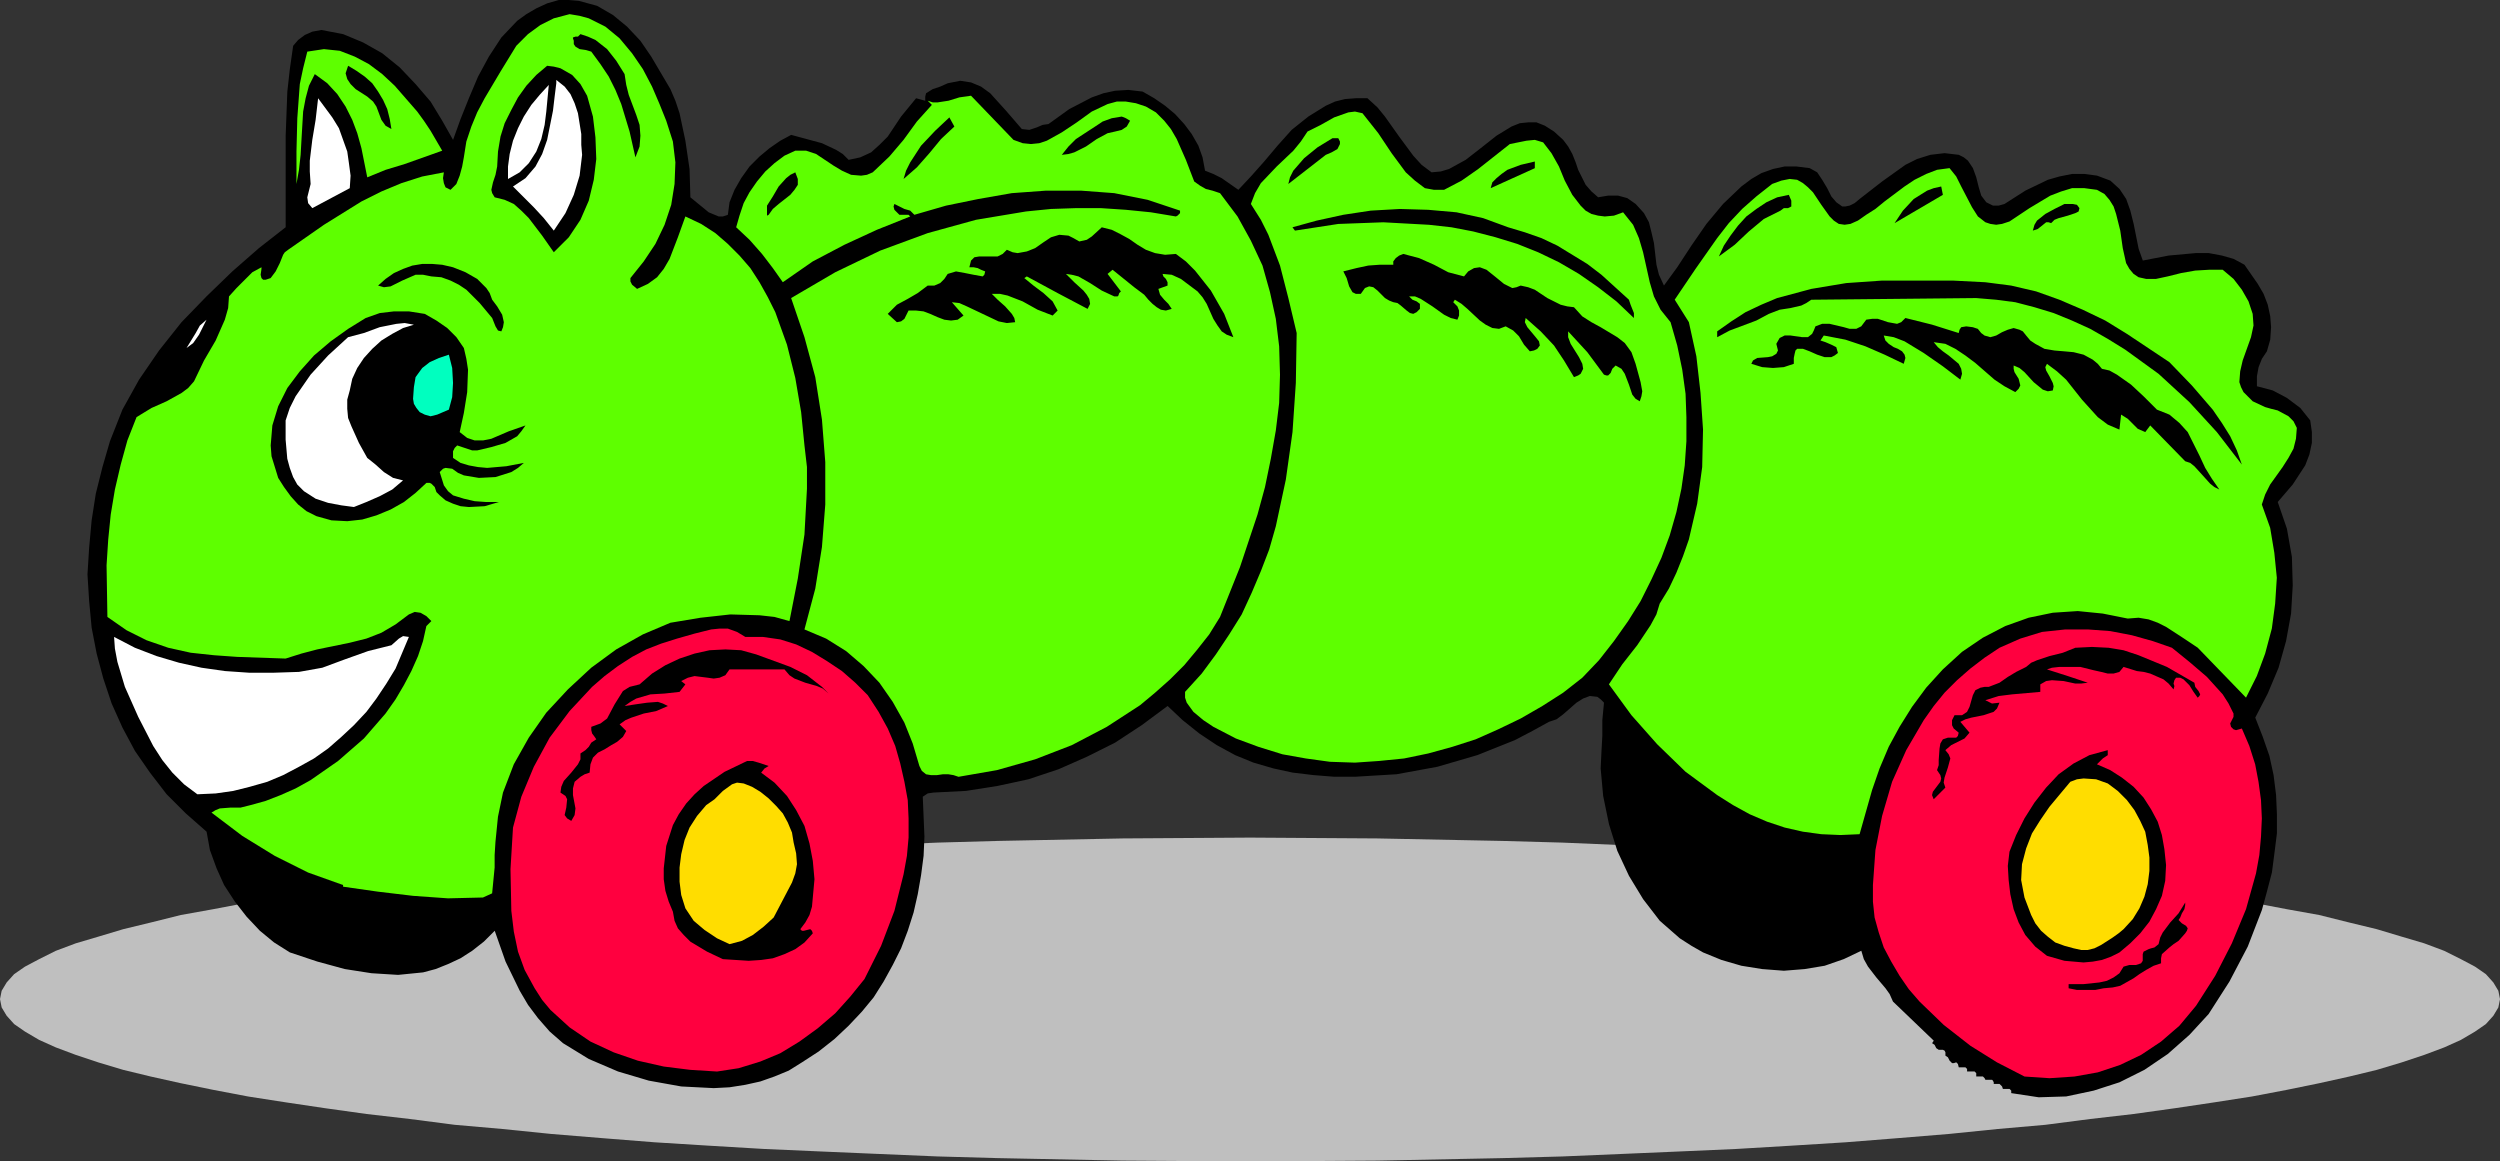 <?xml version="1.0" encoding="UTF-8" standalone="no"?>
<svg
   version="1.0"
   width="128.355mm"
   height="59.631mm"
   id="svg41"
   sodipodi:docname="Bug Toy.wmf"
   xmlns:inkscape="http://www.inkscape.org/namespaces/inkscape"
   xmlns:sodipodi="http://sodipodi.sourceforge.net/DTD/sodipodi-0.dtd"
   xmlns="http://www.w3.org/2000/svg"
   xmlns:svg="http://www.w3.org/2000/svg">
  <rect width="100%" height="100%" fill="#333333" stroke="none"/>
  <sodipodi:namedview
     id="namedview41"
     pagecolor="#ffffff"
     bordercolor="#000000"
     borderopacity="0.25"
     inkscape:showpageshadow="2"
     inkscape:pageopacity="0.0"
     inkscape:pagecheckerboard="0"
     inkscape:deskcolor="#d1d1d1"
     inkscape:document-units="mm" />
  <defs
     id="defs1">
    <pattern
       id="WMFhbasepattern"
       patternUnits="userSpaceOnUse"
       width="6"
       height="6"
       x="0"
       y="0" />
  </defs>
  <path
     style="fill:#bfbfbf;fill-opacity:1;fill-rule:evenodd;stroke:none"
     d="m 242.561,225.379 24.725,-0.162 24.24,-0.485 11.635,-0.323 11.474,-0.485 11.312,-0.485 10.989,-0.485 10.827,-0.646 10.342,-0.646 10.181,-0.808 9.858,-0.808 9.534,-0.969 9.211,-0.808 8.726,-1.131 8.403,-0.969 8.08,-1.131 7.595,-1.131 7.272,-1.131 6.787,-1.292 6.302,-1.292 5.818,-1.292 5.333,-1.292 4.848,-1.454 4.363,-1.454 3.878,-1.454 3.232,-1.454 2.747,-1.616 2.101,-1.454 1.454,-1.616 0.97,-1.616 0.323,-1.616 -0.323,-1.616 -0.97,-1.616 -1.454,-1.616 -2.101,-1.454 -2.747,-1.454 -3.232,-1.616 -3.878,-1.454 -4.363,-1.292 -4.848,-1.454 -5.333,-1.292 -5.818,-1.454 -6.302,-1.131 -6.787,-1.292 -7.272,-1.131 -7.595,-1.131 -8.08,-1.131 -8.403,-1.131 -8.726,-0.969 -9.211,-0.808 -9.534,-0.969 -9.858,-0.808 -10.181,-0.808 -10.342,-0.646 -10.827,-0.646 -10.989,-0.485 -11.312,-0.485 -11.474,-0.485 -11.635,-0.323 -24.24,-0.485 -24.725,-0.162 -24.725,0.162 -24.24,0.485 -11.635,0.323 -11.474,0.485 -11.312,0.485 -10.989,0.485 -10.827,0.646 -10.342,0.646 -10.181,0.808 -9.858,0.808 -9.534,0.969 -9.211,0.808 -8.726,0.969 -8.403,1.131 -8.08,1.131 -7.595,1.131 -7.272,1.131 -6.787,1.292 -6.302,1.131 -5.818,1.454 -5.333,1.292 -4.848,1.454 -4.363,1.292 -3.878,1.454 -3.232,1.616 -2.747,1.454 -2.101,1.454 -1.454,1.616 -0.97,1.616 L 0,193.874 l 0.323,1.616 0.97,1.616 1.454,1.616 2.101,1.454 2.747,1.616 3.232,1.454 3.878,1.454 4.363,1.454 4.848,1.454 5.333,1.292 5.818,1.292 6.302,1.292 6.787,1.292 7.272,1.131 7.595,1.131 8.08,1.131 8.403,0.969 8.726,1.131 9.211,0.808 9.534,0.969 9.858,0.808 10.181,0.808 10.342,0.646 10.827,0.646 10.989,0.485 11.312,0.485 11.474,0.485 11.635,0.323 24.24,0.485 z"
     id="path1" />
  <path
     style="fill:#000000;fill-opacity:1;fill-rule:evenodd;stroke:none"
     d="m 130.088,17.287 0.97,2.262 0.808,2.423 1.131,5.332 0.808,5.493 0.162,5.493 3.555,2.908 1.939,0.808 h 0.808 l 0.97,-0.323 0.323,-2.423 0.97,-2.423 1.293,-2.262 1.616,-2.262 1.939,-1.939 1.939,-1.616 2.101,-1.454 2.101,-1.131 5.979,1.616 2.747,1.292 1.293,0.808 1.131,1.131 2.262,-0.485 2.101,-0.969 1.616,-1.454 1.616,-1.616 2.586,-3.877 2.909,-3.554 1.778,0.485 v -0.808 l 0.162,-0.646 1.293,-0.808 1.454,-0.485 1.454,-0.646 2.424,-0.485 2.101,0.323 1.939,0.808 1.778,1.292 3.07,3.393 3.07,3.554 1.454,0.162 1.454,-0.485 1.131,-0.485 1.131,-0.162 4.04,-2.908 4.363,-2.262 2.262,-0.808 2.262,-0.485 2.586,-0.162 2.747,0.323 2.262,1.292 2.101,1.454 1.939,1.616 1.778,1.939 1.454,1.939 1.293,2.262 0.808,2.262 0.485,2.585 1.616,0.646 1.616,0.808 3.232,2.262 2.424,-2.585 2.586,-2.908 2.586,-3.07 2.747,-3.07 3.232,-2.585 3.394,-2.1 1.778,-0.808 1.939,-0.485 2.101,-0.162 h 2.262 l 1.939,1.777 1.454,1.777 2.747,3.877 2.747,3.716 1.616,1.777 1.939,1.454 1.778,-0.162 1.616,-0.485 3.232,-1.777 2.909,-2.262 3.07,-2.423 2.909,-1.777 1.616,-0.646 1.616,-0.162 h 1.616 l 1.616,0.646 1.778,1.131 1.778,1.616 0.97,1.292 0.808,1.454 0.646,1.616 0.485,1.454 1.454,2.908 1.131,1.292 1.293,1.131 1.939,-0.323 h 1.939 l 1.778,0.485 1.616,1.131 1.616,1.777 0.97,1.777 0.485,1.939 0.485,2.1 0.485,4.201 0.485,1.939 0.97,2.1 2.586,-3.554 2.747,-4.201 2.909,-4.201 3.232,-3.877 3.555,-3.393 1.939,-1.454 1.939,-1.131 2.262,-0.808 2.262,-0.485 h 2.262 l 2.586,0.323 1.454,0.808 0.97,1.454 0.97,1.616 0.808,1.616 0.97,1.131 1.131,0.808 h 0.646 l 0.808,-0.162 0.97,-0.485 0.97,-0.808 4.363,-3.393 4.525,-3.231 2.262,-1.131 2.586,-0.808 2.747,-0.323 2.747,0.323 0.97,0.485 0.808,0.646 0.97,1.454 0.646,1.777 0.485,1.939 0.485,1.616 0.97,1.292 1.293,0.646 h 1.131 l 1.131,-0.323 4.04,-2.585 4.363,-2.1 2.262,-0.646 2.424,-0.485 h 2.424 l 2.424,0.323 2.586,0.969 1.778,1.616 1.293,1.939 0.808,2.262 0.646,2.585 0.97,4.847 0.808,2.262 5.01,-0.969 5.333,-0.485 h 2.424 l 2.586,0.485 2.262,0.646 2.101,1.131 2.586,3.716 1.131,1.939 0.808,2.1 0.485,2.262 0.162,2.1 -0.162,2.423 -0.646,2.262 -0.97,1.454 -0.646,1.616 -0.323,1.777 v 1.939 l 3.07,0.808 2.747,1.454 2.586,1.939 1.939,2.423 0.323,2.262 v 2.1 l -0.485,2.262 -0.808,2.1 -2.424,3.716 -2.909,3.393 1.778,5.17 0.97,5.493 0.162,5.493 -0.323,5.493 -0.97,5.332 -1.454,5.17 -2.101,5.008 -2.424,4.685 1.454,3.716 1.293,3.716 0.808,3.716 0.485,3.877 0.162,3.716 v 3.716 l -0.485,3.877 -0.485,3.716 -0.97,3.716 -0.97,3.554 -2.747,7.109 -3.555,6.786 -4.04,6.301 -3.717,4.039 -4.202,3.716 -4.525,3.07 -4.848,2.423 -5.01,1.616 -5.333,1.131 -5.333,0.162 -5.333,-0.808 v -0.485 l -0.323,-0.323 h -1.293 l -0.162,-0.485 -0.485,-0.485 h -1.131 v -0.323 l -0.162,-0.323 -0.162,-0.162 h -1.293 l -0.162,-0.323 -0.323,-0.323 h -1.293 v -0.646 l -0.323,-0.323 h -1.454 v -0.485 l -0.323,-0.323 h -1.293 l -0.162,-0.646 -0.323,-0.323 -0.485,0.162 h -0.323 l -0.485,-0.485 -0.323,-0.646 -0.485,-0.323 v -0.646 l -0.162,-0.323 -0.323,-0.162 h -0.808 l -0.485,-0.323 -0.323,-0.646 -0.485,-0.323 0.323,-0.485 -7.918,-7.593 -0.646,-1.454 -0.808,-1.131 -1.778,-2.1 -1.616,-2.1 -0.808,-1.454 -0.485,-1.616 -3.394,1.616 -3.717,1.292 -3.878,0.646 -4.04,0.323 -4.202,-0.323 -4.04,-0.646 -3.878,-1.131 -3.555,-1.454 -2.262,-1.292 -2.262,-1.454 -3.878,-3.393 -3.232,-4.201 -2.747,-4.524 -2.262,-4.847 -1.616,-5.17 -1.131,-5.493 -0.485,-5.332 0.162,-3.393 0.162,-2.908 v -3.07 l 0.323,-3.393 -0.646,-0.646 -0.646,-0.485 -1.454,-0.162 -1.293,0.485 -1.293,0.808 -2.586,2.262 -1.293,0.969 -1.454,0.485 -3.232,1.777 -3.394,1.777 -7.272,2.908 -7.757,2.262 -7.918,1.454 -8.08,0.485 h -4.04 l -4.04,-0.323 -4.04,-0.485 -3.717,-0.808 -3.878,-1.131 -3.555,-1.454 -3.555,-1.939 -3.394,-2.262 -3.232,-2.585 -2.909,-2.747 -5.01,3.716 -5.171,3.393 -5.494,2.747 -5.494,2.423 -5.818,1.939 -5.979,1.292 -6.141,0.969 -6.302,0.323 -1.131,0.162 -0.97,0.646 0.323,7.755 -0.162,3.716 -0.485,3.716 -0.646,3.716 -0.808,3.554 -1.131,3.554 -1.293,3.393 -1.616,3.231 -1.778,3.231 -1.939,3.07 -2.262,2.747 -2.586,2.747 -2.747,2.585 -3.07,2.423 -3.232,2.1 -2.586,1.616 -2.747,1.131 -2.747,0.969 -2.909,0.646 -3.07,0.485 -3.07,0.162 -6.302,-0.323 -6.302,-1.131 -5.979,-1.777 -5.656,-2.423 -5.01,-3.07 -2.586,-2.262 -2.262,-2.585 -1.939,-2.585 -1.616,-2.747 -2.747,-5.655 -2.101,-5.978 -2.101,2.1 -2.262,1.777 -2.262,1.454 -2.424,1.131 -2.424,0.969 -2.424,0.646 -4.848,0.485 -5.171,-0.323 -5.171,-0.808 -5.333,-1.454 -5.333,-1.777 -3.07,-1.939 -2.747,-2.262 -2.586,-2.747 -2.262,-2.908 -2.101,-3.231 -1.454,-3.231 -1.293,-3.554 -0.646,-3.554 -4.04,-3.554 -3.717,-3.716 -3.232,-4.201 -2.909,-4.201 -2.424,-4.524 -2.101,-4.685 -1.616,-4.847 -1.293,-4.847 -0.97,-5.008 -0.485,-5.17 -0.323,-5.17 0.323,-5.17 0.485,-5.332 0.808,-5.17 1.293,-5.17 1.454,-5.008 2.424,-6.139 3.232,-5.816 3.878,-5.655 4.363,-5.493 4.848,-5.008 5.01,-4.847 5.171,-4.524 5.171,-4.039 V 26.335 l 0.323,-8.563 0.485,-4.362 0.646,-4.524 0.97,-1.131 1.293,-0.969 1.454,-0.646 1.778,-0.323 4.202,0.808 3.878,1.616 3.717,2.1 3.394,2.747 3.07,3.231 2.909,3.393 2.262,3.716 2.101,3.716 1.454,-4.039 1.616,-4.039 1.778,-4.201 2.101,-3.877 2.424,-3.716 3.07,-3.231 1.778,-1.292 1.939,-1.131 2.101,-0.969 L 108.433,0 h 1.939 l 1.939,0.162 3.555,0.969 3.07,1.777 2.747,2.262 2.586,2.747 2.101,3.07 z"
     id="path2" />
  <path
     style="fill:#5eff00;fill-opacity:1;fill-rule:evenodd;stroke:none"
     d="m 129.28,23.426 1.293,4.039 0.485,4.039 -0.162,4.201 -0.646,4.039 -1.293,3.877 -1.778,3.716 -2.262,3.393 -2.586,3.231 v 0.646 l 0.323,0.646 0.97,0.808 2.101,-0.969 1.778,-1.292 1.293,-1.616 1.131,-1.939 1.616,-4.201 1.454,-4.039 3.07,1.454 2.747,1.777 2.424,2.1 2.262,2.262 2.101,2.423 1.778,2.747 1.616,2.908 1.454,2.908 2.262,6.301 1.616,6.462 1.131,6.624 0.646,6.462 0.485,4.201 v 4.201 l -0.485,8.886 -1.293,8.563 -1.616,8.24 -2.909,-0.808 -2.909,-0.323 -5.656,-0.162 -5.818,0.646 -5.818,0.969 -5.333,2.262 -5.171,2.908 -4.848,3.554 -4.525,4.201 -4.202,4.524 -3.394,4.847 -2.909,5.17 -2.101,5.493 -0.97,4.685 -0.485,4.847 -0.162,2.585 v 2.423 l -0.485,5.008 -1.778,0.808 -6.787,0.162 -6.787,-0.485 -6.787,-0.808 -6.787,-0.969 v -0.323 l -6.787,-2.423 -6.464,-3.231 -6.302,-3.877 -5.979,-4.524 0.808,-0.485 0.808,-0.323 2.101,-0.162 h 1.939 l 1.939,-0.485 2.909,-0.808 2.909,-1.131 2.909,-1.292 2.909,-1.616 5.333,-3.716 5.01,-4.362 4.202,-4.847 1.939,-2.747 1.616,-2.747 1.454,-2.747 1.293,-2.908 0.97,-2.908 0.646,-2.908 0.97,-0.969 -0.97,-0.969 -1.131,-0.646 -1.131,-0.162 -1.131,0.485 -2.586,1.939 -2.747,1.616 -2.909,1.131 -3.232,0.808 -6.302,1.292 -3.07,0.808 -3.07,0.969 -9.373,-0.323 -4.525,-0.323 -4.525,-0.485 -4.363,-0.969 -4.202,-1.454 -3.878,-1.939 -3.717,-2.585 -0.162,-10.017 0.323,-5.008 0.485,-4.847 0.808,-4.847 1.131,-4.847 1.293,-4.685 1.778,-4.524 2.909,-1.777 2.909,-1.292 2.909,-1.616 1.293,-0.969 1.131,-1.292 1.939,-4.039 2.262,-3.877 1.778,-4.039 0.646,-2.262 0.162,-2.262 1.454,-1.616 1.616,-1.616 1.454,-1.454 1.778,-0.969 v 0.323 l -0.162,1.131 0.162,0.646 0.323,0.323 h 0.485 l 0.97,-0.323 0.97,-1.292 0.808,-1.616 0.646,-1.616 0.323,-0.485 0.646,-0.485 6.949,-4.847 7.272,-4.524 3.878,-1.939 3.878,-1.616 4.04,-1.292 4.202,-0.808 -0.162,1.131 0.162,0.969 0.323,0.808 0.97,0.485 1.131,-1.131 0.646,-1.616 0.485,-1.777 0.323,-1.777 0.485,-3.07 0.97,-2.908 1.131,-2.747 1.454,-2.747 3.07,-5.17 3.07,-5.008 2.262,-2.262 2.424,-1.777 2.586,-1.292 3.07,-0.808 1.939,0.323 1.778,0.485 3.232,1.616 2.747,2.262 2.424,2.908 2.101,3.07 1.778,3.393 1.454,3.393 z"
     id="path3" />
  <path
     style="fill:#000000;fill-opacity:1;fill-rule:evenodd;stroke:none"
     d="m 121.2,14.379 0.323,2.1 0.485,1.939 1.454,3.877 0.646,1.939 0.162,2.1 -0.162,2.1 -0.808,2.1 -1.131,-5.008 -1.616,-5.332 -1.131,-2.747 -1.293,-2.585 -1.616,-2.423 -1.778,-2.423 -1.131,-0.323 -1.131,-0.162 -0.808,-0.485 -0.323,-0.485 V 7.917 l -0.162,-0.485 V 7.27 l 0.485,-0.162 h 0.485 l 0.485,-0.485 1.454,0.485 1.454,0.646 2.262,1.777 1.778,2.262 z"
     id="path4" />
  <path
     style="fill:#5eff00;fill-opacity:1;fill-rule:evenodd;stroke:none"
     d="m 85.81,29.243 -7.272,2.585 -3.717,1.131 -3.555,1.454 -1.131,-5.655 -0.808,-2.908 -0.97,-2.585 -1.293,-2.585 -1.616,-2.423 -1.939,-2.1 -2.424,-1.777 -1.131,2.262 -0.646,2.423 -0.485,2.585 -0.323,5.493 -0.162,2.908 -0.323,2.908 -0.485,2.747 v -6.301 l 0.162,-6.462 0.485,-6.624 0.646,-3.07 0.808,-3.231 3.232,-0.485 3.07,0.323 2.909,1.131 2.747,1.454 2.586,1.939 2.424,2.262 4.363,5.008 1.293,1.777 1.293,1.939 z"
     id="path5" />
  <path
     style="fill:#000000;fill-opacity:1;fill-rule:evenodd;stroke:none"
     d="m 75.952,25.042 -1.131,-0.646 -0.808,-1.131 -0.97,-2.585 -0.646,-0.969 -1.131,-0.969 -2.262,-1.454 -0.97,-0.969 -0.646,-0.969 -0.323,-1.131 0.485,-1.454 1.616,0.969 1.616,1.131 1.454,1.292 1.131,1.616 0.97,1.616 0.808,1.777 0.485,1.939 z"
     id="path6" />
  <path
     style="fill:#000000;fill-opacity:1;fill-rule:evenodd;stroke:none"
     d="m 113.928,18.58 1.131,4.039 0.485,4.039 0.162,4.201 -0.485,4.039 -0.97,4.039 -1.616,3.716 -2.262,3.393 -2.909,2.908 -2.262,-3.231 -2.586,-3.393 -1.454,-1.454 -1.454,-1.292 -1.778,-0.808 -1.939,-0.485 -0.485,-0.808 -0.162,-0.646 0.323,-1.454 0.485,-1.454 0.323,-1.616 0.162,-2.908 0.485,-2.908 0.808,-2.585 1.293,-2.585 1.293,-2.423 1.616,-2.262 1.939,-2.1 2.101,-1.777 1.293,0.162 1.293,0.323 2.262,1.292 1.616,1.777 z"
     id="path7" />
  <path
     style="fill:#ffffff;fill-opacity:1;fill-rule:evenodd;stroke:none"
     d="m 112.958,30.05 -0.485,4.039 -1.131,3.716 -1.616,3.554 -2.262,3.393 -1.939,-2.423 -1.939,-2.1 -4.04,-4.039 2.424,-1.616 1.939,-2.262 1.293,-2.423 0.97,-2.747 1.131,-5.655 0.323,-2.747 0.323,-2.585 v -0.646 l 1.616,1.292 1.131,1.454 0.808,1.777 0.646,1.939 0.646,4.039 v 2.1 z"
     id="path8" />
  <path
     style="fill:#ffffff;fill-opacity:1;fill-rule:evenodd;stroke:none"
     d="m 106.494,16.479 -0.485,5.17 -0.323,2.585 -0.646,2.747 -0.97,2.423 -1.454,2.262 -1.778,1.777 -2.262,1.292 v -2.423 l 0.323,-2.423 0.646,-2.585 0.97,-2.423 1.131,-2.262 1.454,-2.262 1.616,-1.939 z"
     id="path9" />
  <path
     style="fill:#5eff00;fill-opacity:1;fill-rule:evenodd;stroke:none"
     d="m 196.667,27.142 1.778,0.646 1.616,0.162 1.616,-0.162 1.454,-0.485 2.909,-1.616 2.909,-1.939 2.909,-2.1 3.07,-1.454 1.778,-0.485 h 1.778 l 1.939,0.323 1.939,0.646 1.939,1.131 1.616,1.616 1.293,1.616 1.131,1.939 1.778,4.039 1.616,4.201 1.131,0.808 1.131,0.646 1.293,0.323 1.454,0.485 3.394,4.524 2.586,4.685 2.262,4.847 1.454,5.17 1.131,5.17 0.646,5.332 0.162,5.493 -0.162,5.493 -0.646,5.332 -0.97,5.493 -1.131,5.493 -1.454,5.332 -3.394,10.178 -3.878,9.694 -2.101,3.393 -2.424,3.07 -2.424,2.908 -2.747,2.747 -2.909,2.585 -2.909,2.423 -6.464,4.201 -6.787,3.554 -7.11,2.747 -7.434,2.1 -7.434,1.292 -0.97,-0.323 -0.97,-0.162 h -1.131 l -1.131,0.162 h -1.131 l -0.97,-0.162 -0.808,-0.646 -0.485,-0.969 -1.293,-4.362 -1.616,-4.039 -2.262,-4.039 -2.586,-3.716 -3.07,-3.231 -3.394,-2.908 -3.878,-2.423 -4.202,-1.777 2.101,-7.917 1.293,-8.078 0.646,-8.24 v -8.24 l -0.646,-8.24 -1.293,-8.24 -2.101,-7.755 -2.586,-7.593 8.565,-5.008 8.726,-4.201 9.211,-3.393 9.373,-2.585 9.696,-1.616 4.848,-0.485 4.848,-0.162 h 4.848 l 4.848,0.323 4.848,0.485 4.848,0.808 0.323,-0.162 0.323,-0.323 0.162,-0.162 v -0.485 l -6.302,-2.1 -6.464,-1.292 -6.464,-0.485 h -6.787 l -6.626,0.485 -6.464,1.131 -6.302,1.292 -6.141,1.777 -0.808,-0.808 -1.131,-0.323 -1.939,-0.969 -0.162,0.485 0.162,0.646 0.97,0.969 h 1.778 l 0.323,0.323 -6.464,2.585 -6.302,2.908 -6.141,3.231 -5.818,4.039 -1.939,-2.747 -2.101,-2.747 -2.424,-2.747 -2.586,-2.423 0.646,-2.262 0.808,-2.423 1.131,-2.1 1.454,-2.1 1.616,-1.939 1.778,-1.616 1.939,-1.454 2.101,-0.969 h 2.101 l 1.939,0.646 3.394,2.262 1.616,0.969 1.778,0.808 1.939,0.162 1.131,-0.162 1.131,-0.485 3.232,-3.07 2.747,-3.231 2.586,-3.554 2.909,-3.231 -0.808,-0.808 0.97,0.323 h 0.97 l 2.101,-0.323 2.101,-0.646 2.262,-0.323 z"
     id="path10" />
  <path
     style="fill:#ffffff;fill-opacity:1;fill-rule:evenodd;stroke:none"
     d="m 67.872,36.513 -7.272,3.877 -0.808,-0.969 -0.162,-1.131 0.646,-2.585 -0.162,-2.423 v -2.1 l 0.485,-4.039 0.646,-3.877 0.485,-4.201 2.747,3.716 1.293,2.1 1.616,4.524 0.323,2.262 0.323,2.423 z"
     id="path11" />
  <path
     style="fill:#5eff00;fill-opacity:1;fill-rule:evenodd;stroke:none"
     d="m 276.497,36.513 1.778,0.323 h 1.939 l 3.394,-1.777 3.232,-2.262 6.141,-4.847 3.232,-0.646 1.616,-0.162 1.616,0.485 1.616,2.1 1.454,2.585 1.131,2.747 1.454,2.747 1.616,2.1 0.97,0.969 1.131,0.646 1.293,0.323 1.293,0.162 1.778,-0.162 1.778,-0.646 1.939,2.423 1.131,2.585 0.808,2.747 1.293,5.816 0.808,2.747 1.293,2.585 1.939,2.423 1.293,4.524 0.97,4.685 0.646,4.685 0.162,4.524 v 4.685 l -0.323,4.685 -0.646,4.524 -0.97,4.524 -1.293,4.524 -1.616,4.362 -1.939,4.201 -2.101,4.201 -2.424,3.877 -2.747,3.877 -2.909,3.716 -3.232,3.393 -3.717,2.908 -4.04,2.585 -4.202,2.423 -4.363,2.1 -4.363,1.939 -4.525,1.454 -4.686,1.292 -4.686,0.969 -4.848,0.485 -4.686,0.323 -4.848,-0.162 -4.686,-0.646 -4.525,-0.808 -4.686,-1.454 -4.363,-1.616 -4.363,-2.262 -1.939,-1.292 -1.939,-1.616 -1.293,-1.777 -0.323,-0.969 v -1.131 l 3.232,-3.554 2.747,-3.716 2.586,-3.877 2.424,-3.877 1.939,-4.201 1.778,-4.201 1.616,-4.201 1.293,-4.524 1.939,-9.047 1.293,-9.209 0.646,-9.532 0.162,-9.694 -1.616,-6.786 -1.616,-6.301 -2.262,-5.978 -1.454,-2.908 -1.939,-3.07 0.808,-2.1 1.131,-1.939 3.07,-3.231 3.232,-3.07 1.454,-1.777 1.293,-1.939 2.586,-1.292 2.586,-1.454 2.747,-0.969 1.293,-0.162 1.454,0.323 3.07,3.877 2.586,3.877 2.747,3.716 1.778,1.616 z"
     id="path12" />
  <path
     style="fill:#000000;fill-opacity:1;fill-rule:evenodd;stroke:none"
     d="m 219.291,23.426 -0.646,1.131 -0.97,0.646 -1.293,0.323 -1.454,0.323 -2.101,1.131 -2.101,1.454 -2.262,1.131 -1.131,0.323 -1.293,0.162 1.293,-1.616 1.454,-1.454 3.717,-2.423 1.454,-0.969 1.778,-0.646 1.939,-0.323 0.808,0.323 z"
     id="path13" />
  <path
     style="fill:#000000;fill-opacity:1;fill-rule:evenodd;stroke:none"
     d="m 185.193,24.557 -2.586,2.423 -2.262,2.747 -2.424,2.747 -2.586,2.262 0.485,-1.616 0.808,-1.616 2.101,-3.231 2.747,-2.908 2.747,-2.585 z"
     id="path14" />
  <path
     style="fill:#000000;fill-opacity:1;fill-rule:evenodd;stroke:none"
     d="m 259.691,26.819 0.323,0.646 v 0.485 l -0.485,0.969 -1.131,0.646 -1.131,0.485 -7.272,5.655 0.323,-1.292 0.646,-1.292 2.101,-2.423 2.586,-2.1 2.909,-1.777 z"
     id="path15" />
  <path
     style="fill:#000000;fill-opacity:1;fill-rule:evenodd;stroke:none"
     d="m 297.828,32.635 -8.565,3.877 0.323,-1.131 0.808,-0.808 0.97,-0.808 1.131,-0.808 2.586,-0.969 2.747,-0.646 z"
     id="path16" />
  <path
     style="fill:#5eff00;fill-opacity:1;fill-rule:evenodd;stroke:none"
     d="m 389.94,42.975 3.878,-2.585 4.04,-2.423 2.101,-0.808 2.101,-0.646 h 2.424 l 2.424,0.323 1.454,0.808 0.97,1.131 0.808,1.292 0.485,1.454 0.808,3.231 0.485,3.393 0.646,2.908 0.646,1.131 0.808,0.969 0.97,0.646 1.454,0.323 h 1.939 l 2.262,-0.485 2.586,-0.646 2.747,-0.485 2.747,-0.162 h 2.586 l 2.101,1.777 1.616,2.1 1.293,2.262 0.808,2.423 0.162,2.262 -0.485,2.262 -1.616,4.524 -0.485,2.1 -0.162,2.1 0.323,0.969 0.485,0.969 0.808,0.808 0.97,0.969 2.424,1.131 1.131,0.323 1.293,0.323 2.101,1.131 0.97,0.969 0.646,1.292 -0.162,2.1 -0.485,1.939 -0.97,1.777 -1.131,1.777 -2.424,3.393 -0.97,1.939 -0.646,1.939 1.616,4.524 0.808,4.847 0.485,4.847 -0.323,5.008 -0.646,4.847 -1.293,4.847 -1.616,4.362 -2.101,4.201 -9.373,-9.694 -2.909,-1.939 -3.232,-2.1 -1.616,-0.808 -1.778,-0.646 -1.939,-0.323 -2.101,0.162 -4.848,-0.969 -4.848,-0.485 -4.848,0.323 -4.686,0.969 -4.525,1.616 -4.363,2.262 -4.04,2.747 -3.717,3.393 -3.232,3.554 -2.747,3.716 -2.424,3.877 -2.101,3.877 -1.778,4.201 -1.454,4.201 -2.424,8.563 -3.717,0.162 -3.717,-0.162 -3.555,-0.485 -3.555,-0.808 -3.394,-1.131 -3.394,-1.454 -3.232,-1.777 -3.07,-1.939 -6.141,-4.524 -5.494,-5.332 -5.01,-5.655 -4.363,-5.978 2.586,-3.877 2.909,-3.716 2.586,-3.877 1.131,-2.1 0.646,-2.1 1.778,-2.908 1.454,-3.07 1.293,-3.231 1.131,-3.231 1.616,-6.947 0.97,-7.109 0.162,-7.27 -0.485,-7.109 -0.808,-7.109 -1.454,-6.624 -2.747,-4.362 4.04,-5.978 4.202,-5.978 2.262,-2.908 2.586,-2.747 2.747,-2.423 3.07,-2.423 1.778,-0.646 1.616,-0.323 1.454,0.162 1.131,0.646 0.97,0.808 0.97,0.969 1.616,2.423 1.616,2.262 0.808,0.808 0.97,0.646 1.131,0.162 1.131,-0.162 1.454,-0.646 1.616,-1.131 1.778,-1.131 1.778,-1.454 3.878,-2.908 1.939,-1.292 2.262,-1.131 2.101,-0.808 2.424,-0.323 1.293,1.616 0.97,1.939 2.101,4.039 1.131,1.777 1.454,1.131 0.97,0.323 1.131,0.162 1.131,-0.162 z"
     id="path17" />
  <path
     style="fill:#000000;fill-opacity:1;fill-rule:evenodd;stroke:none"
     d="m 149.157,41.683 -0.323,0.162 v -1.939 l 1.131,-1.777 1.131,-1.939 1.454,-1.616 0.808,-0.646 0.97,-0.485 0.485,1.292 v 1.131 l -0.646,0.969 -0.808,0.969 -2.262,1.777 -1.131,0.969 z"
     id="path18" />
  <path
     style="fill:#000000;fill-opacity:1;fill-rule:evenodd;stroke:none"
     d="m 377.012,37.805 -9.373,5.493 1.616,-2.423 2.101,-2.262 2.586,-1.616 1.293,-0.485 1.454,-0.323 z"
     id="path19" />
  <path
     style="fill:#000000;fill-opacity:1;fill-rule:evenodd;stroke:none"
     d="m 347.601,38.936 v 1.131 l -0.646,0.323 h -0.808 l -0.646,0.485 -3.232,1.616 -2.909,2.423 -2.747,2.585 -3.07,2.262 0.97,-2.1 1.293,-1.939 1.454,-1.939 1.616,-1.777 1.939,-1.454 1.939,-1.292 2.101,-0.969 2.262,-0.485 z"
     id="path20" />
  <path
     style="fill:#000000;fill-opacity:1;fill-rule:evenodd;stroke:none"
     d="m 403.515,40.39 -0.162,0.646 -0.646,0.323 -1.454,0.485 -1.778,0.485 -0.808,0.323 -0.646,0.646 -0.485,-0.162 h -0.485 l -1.616,1.292 -0.97,0.323 0.323,-1.131 0.485,-0.808 1.616,-1.292 1.778,-0.969 1.939,-0.969 h 1.616 l 0.808,0.162 z"
     id="path21" />
  <path
     style="fill:#000000;fill-opacity:1;fill-rule:evenodd;stroke:none"
     d="m 316.089,58.162 0.323,0.969 0.646,1.616 v 0.969 l -3.394,-3.231 -3.555,-2.747 -3.717,-2.585 -3.878,-2.262 -4.04,-1.939 -4.04,-1.616 -4.202,-1.292 -4.363,-1.131 -4.202,-0.808 -4.363,-0.485 -8.888,-0.485 -8.726,0.323 -8.403,1.292 -0.485,-0.646 4.686,-1.292 5.171,-1.131 5.333,-0.808 5.656,-0.323 5.494,0.162 5.494,0.485 5.171,1.131 4.848,1.777 3.232,0.969 3.232,1.131 3.07,1.454 5.818,3.554 2.747,2.1 z"
     id="path22" />
  <path
     style="fill:#000000;fill-opacity:1;fill-rule:evenodd;stroke:none"
     d="m 228.179,49.276 1.939,1.454 1.778,1.777 3.07,3.877 2.586,4.524 1.778,4.524 -1.293,-0.485 -0.97,-0.646 -0.808,-1.131 -0.808,-1.292 -1.293,-2.908 -0.808,-1.292 -0.97,-1.131 -3.232,-2.423 -1.778,-0.808 -1.778,-0.162 0.162,0.485 0.485,0.485 0.323,0.646 v 0.646 l -1.778,0.646 0.323,1.131 0.808,0.969 0.808,0.808 0.646,0.969 -1.131,0.323 -0.97,-0.162 -0.808,-0.485 -0.808,-0.646 -0.808,-0.808 -0.808,-0.969 -1.939,-1.454 -4.202,-3.393 -0.97,0.808 2.586,3.393 -0.323,0.323 -0.162,0.485 -0.162,0.162 h -0.646 l -2.424,-1.131 -2.262,-1.454 -2.262,-1.292 -1.293,-0.323 -1.131,-0.162 1.616,1.616 1.778,1.616 0.646,0.808 0.485,0.808 0.162,0.969 -0.485,0.969 -5.818,-3.07 -5.979,-3.231 -0.485,0.323 1.778,1.454 1.939,1.454 1.778,1.616 0.97,1.777 -0.97,0.969 -2.909,-1.131 -2.909,-1.616 -2.909,-1.131 -1.454,-0.323 h -1.616 l 1.131,1.131 1.454,1.292 1.293,1.454 0.485,0.808 0.162,0.808 -1.616,0.162 -1.616,-0.323 -6.141,-2.908 -1.454,-0.646 -1.454,-0.162 2.262,2.585 -1.131,0.808 -1.293,0.162 -1.293,-0.162 -1.293,-0.485 -1.454,-0.646 -1.293,-0.485 -1.454,-0.162 h -1.454 l -0.808,1.616 -0.646,0.485 -0.808,0.162 -1.778,-1.616 1.778,-1.777 2.101,-1.131 1.939,-1.131 1.939,-1.454 h 1.293 l 1.131,-0.485 0.808,-0.808 0.646,-0.969 1.616,-0.485 1.778,0.323 1.616,0.323 1.778,0.323 0.323,-0.323 0.162,-0.646 -0.808,-0.323 -0.646,-0.323 -0.808,-0.162 h -0.808 l 0.323,-1.292 0.646,-0.646 0.97,-0.162 h 3.555 l 0.97,-0.485 0.808,-0.808 1.131,0.485 0.97,0.162 1.778,-0.323 1.616,-0.646 1.616,-1.131 1.454,-0.969 1.616,-0.485 1.778,0.162 0.97,0.485 1.131,0.646 1.454,-0.323 0.97,-0.646 1.939,-1.777 1.939,0.485 1.616,0.808 1.778,0.969 1.616,1.131 1.616,0.969 1.778,0.646 1.939,0.323 z"
     id="path23" />
  <path
     style="fill:#000000;fill-opacity:1;fill-rule:evenodd;stroke:none"
     d="m 284.092,53.638 0.808,-0.969 1.131,-0.646 1.131,-0.162 1.293,0.485 1.616,1.292 1.778,1.454 1.616,0.808 0.808,-0.162 0.808,-0.323 1.454,0.323 1.293,0.485 2.424,1.616 2.586,1.292 1.293,0.323 1.293,0.162 1.616,1.777 1.778,1.131 1.778,0.969 3.232,1.939 1.454,1.131 1.293,1.777 0.808,2.262 0.97,3.554 0.323,1.777 -0.162,0.969 -0.323,0.969 -0.808,-0.485 -0.646,-0.808 -0.646,-1.939 -0.808,-2.1 -0.646,-0.969 -1.131,-0.646 -0.646,0.646 -0.323,0.808 -0.485,0.485 h -0.323 l -0.485,-0.162 -3.232,-4.362 -3.717,-4.039 v 1.131 l 0.485,1.292 1.616,2.585 0.646,1.292 0.162,0.969 -0.485,0.969 -0.485,0.323 -0.808,0.323 -1.939,-3.231 -1.939,-2.908 -2.586,-2.747 -2.909,-2.585 -0.162,0.808 0.485,0.969 1.616,1.939 0.646,0.808 0.162,0.808 -0.485,0.646 -0.646,0.323 -0.808,0.162 -1.131,-1.292 -0.97,-1.616 -1.131,-1.131 -1.454,-0.808 -1.293,0.485 -1.293,-0.162 -1.293,-0.646 -1.131,-0.808 -2.424,-2.262 -1.131,-0.969 -1.293,-0.808 -0.323,0.485 0.808,0.808 0.323,0.808 v 0.969 l -0.323,0.808 -1.293,-0.323 -1.293,-0.646 -2.262,-1.616 -2.262,-1.454 -1.131,-0.485 h -1.131 l 0.646,0.646 0.808,0.323 0.646,0.485 v 0.969 l -0.646,0.646 -0.646,0.323 -0.646,-0.162 -0.646,-0.485 -1.131,-0.969 -0.646,-0.485 -0.808,-0.162 -0.808,-0.323 -0.808,-0.485 -1.454,-1.454 -0.808,-0.646 -0.808,-0.162 -0.808,0.323 -0.808,1.131 h -0.97 l -0.646,-0.323 -0.646,-1.131 -0.485,-1.616 -0.646,-1.292 2.586,-0.646 2.262,-0.485 2.262,-0.162 h 2.586 V 50.73 l 0.485,-0.646 0.646,-0.485 0.808,-0.323 3.07,0.808 2.909,1.292 2.747,1.454 z"
     id="path24" />
  <path
     style="fill:#000000;fill-opacity:1;fill-rule:evenodd;stroke:none"
     d="m 95.505,58.162 0.97,1.292 0.97,1.616 0.323,1.454 -0.162,0.969 -0.323,0.808 -0.646,-0.162 -0.485,-0.808 -0.646,-1.616 -2.424,-2.908 -2.586,-2.585 -1.454,-0.969 -1.616,-0.808 -1.778,-0.646 -1.939,-0.162 -1.616,-0.323 h -1.454 l -2.586,1.131 -2.262,1.131 -1.293,0.162 -1.131,-0.323 1.454,-1.292 1.616,-1.131 1.778,-0.808 1.778,-0.646 1.939,-0.323 h 1.939 l 1.939,0.162 2.101,0.485 2.424,0.969 2.262,1.292 1.778,1.777 0.646,0.969 z"
     id="path25" />
  <path
     style="fill:#000000;fill-opacity:1;fill-rule:evenodd;stroke:none"
     d="m 420.968,70.279 4.363,4.524 4.04,4.685 1.778,2.585 1.616,2.585 1.293,2.747 0.97,2.747 -4.848,-6.301 -5.333,-5.816 -5.979,-5.493 -6.464,-4.685 -3.394,-2.1 -3.394,-1.939 -3.555,-1.616 -3.555,-1.454 -3.717,-1.131 -3.717,-0.969 -3.717,-0.485 -3.878,-0.323 -31.997,0.323 -0.97,0.646 -0.97,0.485 -2.101,0.485 -2.101,0.323 -2.101,0.808 -2.424,1.292 -5.171,1.939 -2.424,1.292 v -1.131 l 2.747,-1.939 2.747,-1.777 3.07,-1.454 3.07,-1.292 6.626,-1.777 6.787,-1.131 6.949,-0.485 h 13.736 l 6.302,0.323 5.01,0.646 4.848,1.131 4.525,1.616 4.525,1.939 4.363,2.1 4.202,2.585 z"
     id="path26" />
  <path
     style="fill:#000000;fill-opacity:1;fill-rule:evenodd;stroke:none"
     d="m 90.011,67.533 0.485,2.1 0.323,2.1 -0.162,4.362 -0.646,4.039 -0.808,3.716 1.454,1.131 1.454,0.485 h 1.616 l 1.616,-0.323 3.394,-1.454 3.232,-1.131 -0.808,1.131 -0.808,0.969 -2.262,1.292 -2.747,0.808 -2.747,0.646 h -0.97 l -1.939,-0.646 -0.97,-0.323 -0.485,0.485 -0.323,0.646 v 1.292 l 1.454,0.969 1.616,0.485 1.778,0.323 1.778,0.162 3.717,-0.323 3.394,-0.646 -1.131,0.969 -1.293,0.808 -3.07,0.969 -3.232,0.162 -2.909,-0.485 -1.131,-0.485 -1.131,-0.808 -1.293,-0.162 -0.485,0.162 -0.646,0.646 0.808,2.585 0.808,1.131 0.97,0.808 2.101,0.646 2.101,0.485 2.262,0.162 h 2.424 l -2.747,0.808 -3.07,0.162 -1.616,-0.162 -1.454,-0.485 -1.454,-0.646 -1.131,-0.969 -0.646,-0.646 -0.323,-0.969 -0.646,-0.646 -0.323,-0.162 h -0.646 l -2.101,1.939 -2.262,1.777 -2.586,1.454 -2.747,1.131 -2.747,0.808 -2.909,0.323 -3.07,-0.162 -2.909,-0.808 -1.939,-0.969 -1.616,-1.292 -1.454,-1.616 -1.293,-1.777 -1.131,-1.777 -1.293,-4.201 -0.162,-2.1 0.323,-3.877 1.131,-3.716 1.778,-3.554 2.424,-3.231 2.747,-3.07 3.232,-2.747 3.394,-2.423 3.394,-2.1 2.747,-0.969 2.747,-0.323 h 2.909 l 3.07,0.485 2.262,1.292 2.101,1.454 1.778,1.777 z"
     id="path27" />
  <path
     style="fill:#000000;fill-opacity:1;fill-rule:evenodd;stroke:none"
     d="m 380.083,64.625 0.162,-0.646 0.323,-0.485 0.97,-0.162 1.293,0.162 0.97,0.323 0.646,0.808 0.646,0.485 1.131,0.323 1.131,-0.323 1.131,-0.646 1.131,-0.485 1.131,-0.323 1.131,0.323 0.646,0.323 0.646,0.808 0.808,0.969 0.97,0.646 1.778,0.969 1.939,0.323 1.939,0.162 1.778,0.162 1.939,0.485 1.778,0.969 0.97,0.808 0.808,0.969 1.454,0.323 1.454,0.808 2.747,1.939 2.424,2.262 2.586,2.585 2.424,0.969 1.939,1.616 1.616,1.777 2.262,4.524 1.131,2.423 1.293,2.1 1.454,2.1 -0.97,-0.485 -0.808,-0.646 -1.454,-1.616 -1.616,-1.777 -0.808,-0.646 -0.97,-0.323 -6.787,-6.947 -0.97,1.292 -1.454,-0.646 -1.939,-1.939 -1.293,-0.808 -0.323,2.908 -2.262,-0.969 -1.939,-1.454 -3.07,-3.393 -3.07,-3.877 -1.778,-1.616 -1.939,-1.454 -0.323,0.646 0.162,0.646 0.646,1.131 0.646,1.292 0.162,0.646 -0.162,0.808 -0.97,0.162 -0.97,-0.323 -1.778,-1.454 -1.778,-1.939 -0.97,-0.808 -1.131,-0.485 v 0.646 l 0.162,0.646 0.808,1.292 0.323,1.292 -0.323,0.646 -0.646,0.646 -2.101,-1.131 -1.939,-1.292 -3.717,-3.231 -1.939,-1.454 -1.939,-1.292 -1.939,-0.969 -2.262,-0.323 0.808,0.969 0.97,0.808 1.131,0.808 1.939,1.616 0.485,0.969 0.162,0.969 -0.323,1.131 -3.394,-2.585 -3.717,-2.585 -3.717,-2.262 -2.101,-0.808 -1.939,-0.323 0.323,0.969 0.646,0.646 0.97,0.646 0.808,0.323 0.808,0.485 0.485,0.646 0.162,0.646 -0.323,1.131 -3.717,-1.777 -3.717,-1.616 -3.878,-1.292 -4.202,-0.808 -0.646,0.969 0.97,0.323 1.131,0.485 0.97,0.485 0.323,1.131 -0.646,0.485 -0.646,0.323 h -1.293 l -1.454,-0.485 -1.454,-0.646 -1.293,-0.485 h -1.131 l -0.323,0.323 -0.162,0.646 -0.162,0.808 v 1.131 l -1.939,0.646 -2.101,0.162 -2.101,-0.162 -2.101,-0.646 0.323,-0.646 0.808,-0.485 2.101,-0.162 0.808,-0.162 0.808,-0.485 0.323,-0.646 -0.323,-1.292 0.646,-1.131 0.97,-0.485 h 1.131 l 2.262,0.323 h 1.131 l 0.808,-0.646 0.323,-0.646 0.323,-0.808 1.293,-0.485 h 1.454 l 2.747,0.646 1.131,0.323 h 1.293 l 0.97,-0.485 0.97,-1.292 1.131,-0.162 h 1.131 l 1.939,0.646 1.778,0.323 0.808,-0.323 0.808,-0.808 5.171,1.292 z"
     id="path28" />
  <path
     style="fill:#ffffff;fill-opacity:1;fill-rule:evenodd;stroke:none"
     d="m 36.198,67.533 1.778,-2.908 0.808,-1.454 1.293,-1.131 -0.646,1.292 -0.808,1.616 -1.131,1.616 z"
     id="path29" />
  <path
     style="fill:#ffffff;fill-opacity:1;fill-rule:evenodd;stroke:none"
     d="m 80.315,63.009 -2.101,0.646 -2.101,1.131 -2.101,1.292 -1.778,1.616 -1.616,1.777 -1.293,1.939 -0.97,2.1 -0.485,2.262 -0.485,1.777 v 1.777 l 0.162,1.777 0.646,1.616 1.454,3.231 1.616,2.908 1.616,1.292 1.616,1.454 1.778,1.131 1.939,0.485 -2.101,1.777 -2.424,1.292 -2.586,1.131 -2.424,0.969 -2.424,-0.323 -2.586,-0.485 -2.424,-0.808 -2.262,-1.454 -1.293,-1.292 -0.808,-1.454 -0.646,-1.777 -0.485,-1.777 -0.323,-3.716 v -3.716 l 0.808,-2.423 1.131,-2.262 2.909,-4.201 3.394,-3.716 3.878,-3.554 3.07,-0.808 3.07,-1.131 3.232,-0.646 1.616,-0.162 z"
     id="path30" />
  <path
     style="fill:#00ffbf;fill-opacity:1;fill-rule:evenodd;stroke:none"
     d="m 87.102,79.488 -2.262,0.969 -1.293,0.323 -1.131,-0.323 -0.97,-0.485 -0.646,-0.808 -0.485,-0.808 -0.162,-0.969 0.162,-2.262 0.323,-1.939 1.293,-1.777 1.454,-1.131 1.778,-0.808 1.939,-0.646 0.646,2.585 0.162,2.908 -0.162,2.747 z"
     id="path31" />
  <path
     style="fill:#ff003f;fill-opacity:1;fill-rule:evenodd;stroke:none"
     d="m 144.632,123.595 h 3.394 l 3.394,0.485 3.07,0.969 3.07,1.454 2.909,1.777 2.909,1.939 2.586,2.262 2.424,2.423 2.101,3.231 1.778,3.231 1.454,3.393 0.97,3.393 0.808,3.554 0.646,3.554 0.162,3.554 v 3.716 l -0.323,3.554 -0.646,3.554 -1.778,7.109 -2.586,6.786 -3.232,6.462 -2.747,3.393 -2.909,3.231 -3.394,2.908 -3.555,2.585 -3.717,2.262 -3.878,1.616 -4.202,1.292 -4.202,0.646 -5.171,-0.323 -5.171,-0.646 -5.01,-1.131 -4.686,-1.616 -4.525,-2.1 -4.04,-2.747 -3.717,-3.393 -1.616,-1.939 -1.454,-2.262 -1.939,-3.554 -1.293,-3.554 -0.808,-3.877 -0.485,-4.039 -0.162,-8.078 0.485,-8.078 1.616,-5.978 2.424,-5.816 3.07,-5.655 3.878,-5.17 4.363,-4.685 2.424,-2.1 2.586,-1.939 2.747,-1.777 2.747,-1.454 2.909,-1.131 3.07,-0.969 3.394,-0.969 3.232,-0.808 1.616,-0.162 h 1.616 l 1.778,0.646 z"
     id="path32" />
  <path
     style="fill:#ff003f;fill-opacity:1;fill-rule:evenodd;stroke:none"
     d="m 433.411,138.458 v 0.646 l -0.646,1.292 0.162,0.646 0.485,0.485 0.485,0.162 1.131,-0.323 1.454,3.393 1.131,3.554 0.646,3.393 0.485,3.554 0.162,3.554 -0.162,3.554 -0.323,3.554 -0.646,3.554 -1.939,6.947 -2.747,6.624 -3.232,6.301 -3.717,5.816 -3.232,3.877 -3.555,3.07 -3.878,2.585 -4.04,1.939 -4.363,1.454 -4.525,0.808 -4.848,0.323 -4.848,-0.323 -5.333,-2.747 -5.171,-3.231 -5.171,-4.039 -4.686,-4.524 -2.101,-2.423 -1.778,-2.585 -1.616,-2.747 -1.454,-2.747 -0.97,-2.908 -0.808,-2.908 -0.323,-3.07 v -3.231 l 0.485,-6.786 1.293,-6.624 1.939,-6.624 2.747,-6.139 3.394,-5.816 1.939,-2.747 2.101,-2.585 2.424,-2.423 2.586,-2.262 2.747,-2.1 2.909,-1.939 4.04,-1.777 4.202,-1.292 4.525,-0.485 h 4.363 l 4.363,0.323 4.202,0.808 4.04,1.131 3.717,1.292 3.394,2.747 3.394,2.908 3.07,3.393 1.131,1.777 z"
     id="path33" />
  <path
     style="fill:#ffffff;fill-opacity:1;fill-rule:evenodd;stroke:none"
     d="m 58.014,130.38 4.525,-0.808 4.363,-1.616 4.525,-1.616 4.525,-1.131 1.454,-1.292 0.808,-0.485 1.131,0.162 -2.586,6.139 -1.778,2.908 -1.939,2.908 -1.939,2.585 -2.424,2.585 -2.424,2.262 -2.586,2.262 -2.747,1.939 -2.909,1.616 -3.07,1.616 -3.07,1.292 -3.394,0.969 -3.232,0.808 -3.394,0.485 -3.555,0.162 -2.586,-1.939 -2.262,-2.262 -1.939,-2.423 -1.778,-2.747 -2.909,-5.655 -2.586,-5.816 -1.454,-4.847 -0.485,-2.585 -0.162,-2.262 4.04,2.1 4.202,1.616 4.363,1.292 4.363,0.969 4.525,0.646 4.686,0.323 h 4.848 z"
     id="path34" />
  <path
     style="fill:#000000;fill-opacity:1;fill-rule:evenodd;stroke:none"
     d="m 425.816,132.481 0.162,0.808 0.646,0.808 0.323,0.646 -0.162,0.323 -0.323,0.323 -0.808,-1.131 -0.808,-1.292 -1.131,-1.131 -0.646,-0.323 h -0.808 l -0.323,0.485 -0.162,0.646 0.162,0.485 -0.162,0.646 -0.97,-1.131 -0.97,-0.808 -2.586,-1.131 -1.293,-0.323 -1.293,-0.162 -2.586,-0.808 -0.808,0.969 -1.131,0.323 h -1.131 l -1.293,-0.323 -1.454,-0.323 -2.586,-0.646 h -1.293 -2.747 l -1.454,0.162 -0.97,0.323 4.04,1.292 3.878,1.292 -1.293,0.162 h -1.131 l -2.262,-0.485 -2.262,-0.162 -1.131,0.162 -1.131,0.646 v 1.454 l -5.494,0.485 -2.586,0.323 -2.586,0.808 1.293,0.646 1.454,-0.162 -0.485,1.131 -0.646,0.646 -1.939,0.646 -2.424,0.485 -1.131,0.323 -0.97,0.485 1.778,2.1 -0.97,1.131 -2.586,1.292 -1.131,0.969 0.646,0.808 0.323,0.808 -0.485,1.777 -0.646,1.939 -0.162,0.969 0.323,0.969 -2.262,2.262 -0.323,-0.808 0.162,-0.646 0.97,-1.292 0.485,-0.646 0.162,-0.646 -0.162,-0.646 -0.646,-0.969 0.323,-0.969 v -0.969 l 0.162,-2.262 0.162,-0.969 0.485,-0.808 0.97,-0.323 h 1.616 l 0.323,-0.323 0.162,-0.646 -0.97,-0.808 -0.323,-0.646 v -0.969 l 0.485,-0.969 h 1.454 l 0.97,-0.646 0.485,-0.969 0.646,-2.262 0.485,-0.969 0.97,-0.485 0.808,-0.162 h 0.808 l 2.101,-0.808 1.616,-1.131 1.616,-0.969 1.939,-0.969 0.97,-0.808 1.131,-0.485 2.424,-0.808 2.586,-0.646 2.424,-0.969 3.232,-0.162 3.232,0.162 2.909,0.485 2.909,0.969 5.494,2.262 z"
     id="path35" />
  <path
     style="fill:#000000;fill-opacity:1;fill-rule:evenodd;stroke:none"
     d="m 160.792,134.581 -1.131,-0.969 -1.131,-0.485 -2.262,-0.646 -2.101,-0.808 -0.97,-0.646 -0.97,-1.131 h -10.666 l -0.808,1.131 -1.131,0.485 -1.131,0.162 -1.131,-0.162 -2.586,-0.323 -1.293,0.323 -1.293,0.646 0.808,0.646 -1.131,1.454 -2.909,0.323 -2.747,0.162 -2.747,0.808 -1.131,0.646 -1.131,0.808 2.101,-0.323 2.262,-0.323 2.101,-0.162 0.97,0.323 0.97,0.485 -2.262,0.969 -2.424,0.485 -2.424,0.808 -1.131,0.485 -1.131,0.808 1.293,1.292 -0.646,1.131 -1.131,0.969 -1.131,0.646 -1.293,0.808 -1.293,0.646 -0.97,0.969 -0.485,1.292 -0.162,1.616 -0.97,0.323 -0.808,0.485 -1.131,0.969 -0.323,1.292 v 1.292 l 0.485,2.585 -0.162,1.292 -0.646,1.131 -0.808,-0.485 -0.485,-0.646 0.323,-1.454 0.162,-1.616 -0.323,-0.646 -0.97,-0.646 0.162,-1.131 0.485,-1.131 1.454,-1.616 1.293,-1.616 0.485,-0.969 v -1.131 l 0.97,-0.646 0.646,-0.646 0.485,-0.808 0.97,-0.646 -0.323,-0.485 -0.485,-0.646 -0.162,-0.646 v -0.646 l 1.778,-0.646 1.293,-0.969 1.454,-2.747 1.616,-2.585 1.293,-0.808 1.939,-0.485 2.424,-2.1 2.586,-1.616 2.747,-1.292 2.909,-0.969 2.909,-0.646 3.07,-0.162 3.07,0.162 2.909,0.808 6.626,2.423 3.232,1.616 2.909,2.262 z"
     id="path36" />
  <path
     style="fill:#000000;fill-opacity:1;fill-rule:evenodd;stroke:none"
     d="m 409.009,146.536 -0.97,0.646 -0.646,0.646 -0.485,0.485 2.586,1.131 2.262,1.454 2.262,1.777 1.939,2.1 1.454,2.262 1.293,2.423 0.808,2.585 0.485,2.747 0.323,3.07 -0.162,3.07 -0.646,2.908 -1.131,2.585 -1.293,2.423 -1.778,2.262 -1.939,1.939 -2.101,1.777 -1.616,0.808 -1.778,0.646 -1.778,0.323 -1.778,0.162 -3.717,-0.323 -3.394,-0.969 -2.262,-1.777 -1.939,-2.262 -1.293,-2.423 -0.97,-2.585 -0.646,-2.908 -0.323,-2.747 -0.162,-2.747 0.323,-2.747 1.293,-3.231 1.616,-3.231 1.939,-3.07 2.262,-2.908 2.424,-2.585 2.909,-2.1 3.07,-1.616 3.555,-0.969 z"
     id="path37" />
  <path
     style="fill:#000000;fill-opacity:1;fill-rule:evenodd;stroke:none"
     d="m 149.157,148.637 -0.808,0.485 -0.646,0.808 2.586,1.939 2.424,2.585 1.778,2.747 1.616,3.07 0.97,3.393 0.646,3.393 0.323,3.554 -0.323,3.554 -0.162,1.777 -0.485,1.616 -0.808,1.454 -0.97,1.292 0.323,0.323 h 0.323 l 1.293,-0.323 0.323,0.323 0.162,0.485 -1.616,1.777 -1.778,1.292 -2.101,0.969 -2.262,0.808 -2.262,0.323 -2.424,0.162 -5.01,-0.323 -3.07,-1.454 -3.232,-1.939 -1.293,-1.292 -1.131,-1.292 -0.646,-1.454 -0.323,-1.777 -0.808,-1.939 -0.646,-2.1 -0.323,-2.262 v -2.1 l 0.485,-4.362 1.293,-4.039 1.131,-2.1 1.454,-2.1 1.616,-1.777 1.778,-1.616 4.04,-2.747 4.363,-2.1 h 1.131 l 1.131,0.323 z"
     id="path38" />
  <path
     style="fill:#ffdd00;fill-opacity:1;fill-rule:evenodd;stroke:none"
     d="m 416.281,161.4 0.485,2.585 0.323,2.423 v 2.585 l -0.323,2.585 -0.646,2.423 -0.97,2.262 -1.293,2.1 -1.778,1.939 -0.97,0.808 -1.131,0.808 -2.262,1.454 -1.293,0.646 -1.293,0.323 h -1.293 l -1.454,-0.323 -1.778,-0.485 -1.778,-0.646 -1.454,-1.131 -1.293,-1.131 -1.131,-1.454 -0.808,-1.616 -1.293,-3.393 -0.646,-3.393 0.162,-3.07 0.808,-3.07 1.131,-2.908 1.616,-2.585 1.778,-2.585 4.04,-4.847 1.293,-0.485 1.293,-0.162 2.424,0.162 2.262,0.808 1.939,1.454 1.778,1.777 1.454,1.939 1.131,2.1 z"
     id="path39" />
  <path
     style="fill:#ffdd00;fill-opacity:1;fill-rule:evenodd;stroke:none"
     d="m 154.005,163.5 0.485,2.1 0.162,2.1 -0.323,1.777 -0.646,1.777 -3.555,6.786 -1.939,1.777 -2.101,1.616 -2.101,1.131 -2.424,0.646 -2.424,-1.131 -2.424,-1.616 -2.101,-1.777 -1.616,-2.423 -0.808,-2.585 -0.323,-2.585 v -2.747 l 0.323,-2.585 0.646,-2.747 0.97,-2.423 1.454,-2.262 1.778,-2.1 1.616,-1.131 1.616,-1.616 1.778,-1.292 0.97,-0.323 1.293,0.162 1.616,0.646 1.616,0.969 1.616,1.292 1.454,1.454 1.293,1.454 0.97,1.777 0.808,1.939 z"
     id="path40" />
  <path
     style="fill:#000000;fill-opacity:1;fill-rule:evenodd;stroke:none"
     d="m 423.068,178.041 -0.323,0.485 0.646,0.646 0.808,0.485 0.323,0.485 -0.162,0.485 -0.323,0.485 -1.293,1.454 -0.97,0.646 -0.808,0.646 -1.454,1.292 -0.162,0.808 v 0.969 l -1.454,0.485 -1.454,0.808 -1.293,0.808 -1.131,0.808 -2.586,1.454 -1.454,0.323 -1.778,0.162 -1.616,0.323 h -3.555 l -1.616,-0.323 v -0.808 h 2.909 l 3.07,-0.323 1.454,-0.323 1.293,-0.646 1.131,-0.808 0.808,-1.292 1.131,-0.323 h 1.293 l 0.97,-0.323 0.323,-0.485 v -0.646 -0.646 l 0.162,-0.485 0.97,-0.485 0.485,-0.162 0.646,-0.162 0.808,-0.646 0.323,-1.292 0.485,-0.969 1.454,-1.939 1.616,-1.777 1.293,-2.1 v 0.485 l -0.162,0.808 -0.485,0.808 z"
     id="path41" />
</svg>
